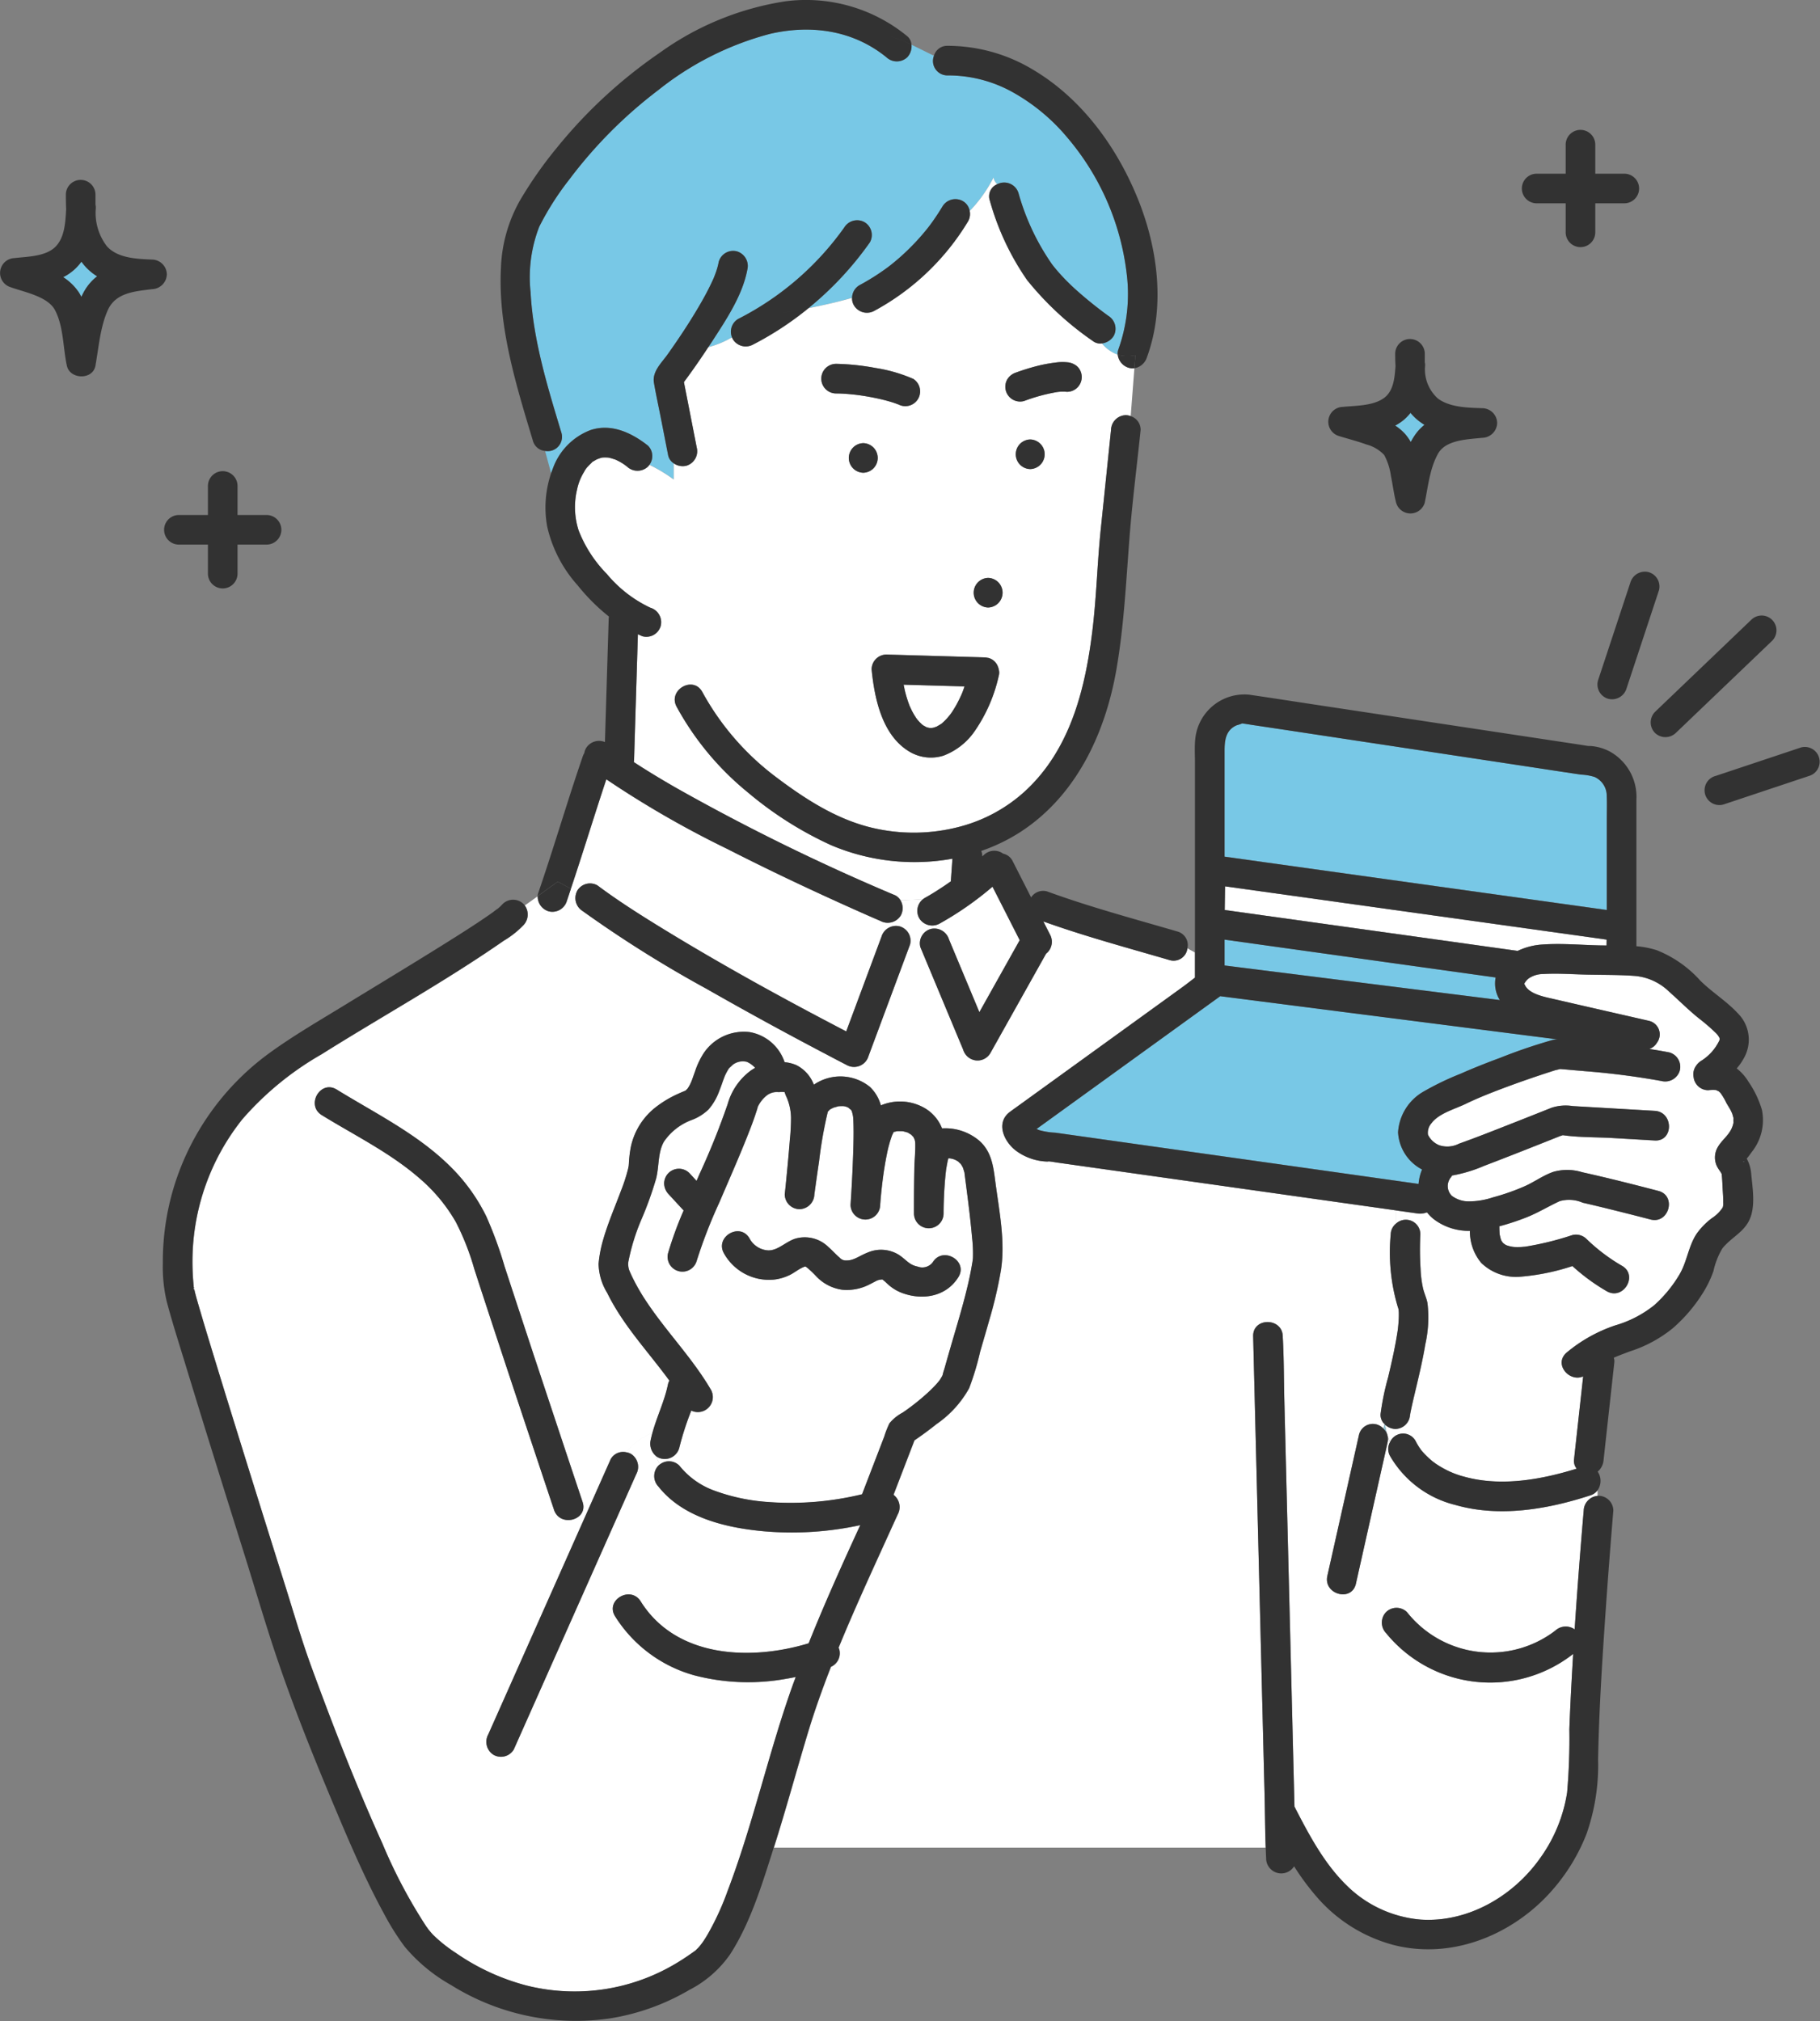 <svg xmlns="http://www.w3.org/2000/svg" width="210.761" height="234.04" viewBox="0 0 210.761 234.04">
  <rect x="0" y="0" width="210.761" height="234.04" fill="#808080" stroke="none"/>
  <g id="kyufusya" transform="translate(-64.866 -69.113)">
    <path id="パス_7799" data-name="パス 7799" d="M433.377,317.966a2.836,2.836,0,0,0,.243-.765,2.183,2.183,0,0,1,0-.472c-.023-.088-.1-.367-.155-.553-.012-.013-.118-.262-.16-.34-.16-.3-.347-.587-.514-.883a7.36,7.36,0,0,0-.673-1.142,1.913,1.913,0,0,0-.273-.244c.065.045-.26-.089-.218-.1a4.38,4.38,0,0,0-.936.018,1.706,1.706,0,0,1-1.69-1.495,1.683,1.683,0,0,1,.235-1.259,2.036,2.036,0,0,1,.563-.6,5.635,5.635,0,0,0,2.163-2.367.4.4,0,0,0,.014-.371,2.174,2.174,0,0,0-.472-.6,22.015,22.015,0,0,0-1.887-1.623c-1.23-.986-2.314-2.087-3.49-3.131a6.484,6.484,0,0,0-3.91-1.788c-1.832-.139-3.685-.11-5.522-.151-1.7-.038-3.42-.172-5.114-.071a2.988,2.988,0,0,0-1.667.5,1.908,1.908,0,0,0-.466.522c-.114.195-.057.09-.024.174.44,1.119,2.3,1.451,3.364,1.7,3.677.85,7.358,1.685,11.037,2.528a1.606,1.606,0,0,1,.94,2.516,1.705,1.705,0,0,1-.893.743c.778.119,1.552.251,2.323.4a1.73,1.73,0,0,1,1.2,2.108,1.759,1.759,0,0,1-2.109,1.2,89.444,89.444,0,0,0-8.9-1.144c-.385-.036-.771-.065-1.156-.1-.552-.048-1.105-.1-1.658-.142l-.063,0c-.172.064-.448.107-.541.137-2.252.72-4.489,1.492-6.7,2.339-1.242.477-2.476.978-3.674,1.559-1.261.611-3.084,1.079-3.957,2.243a1.665,1.665,0,0,0-.4,1.325,2.453,2.453,0,0,0,1.33,1.229,2.967,2.967,0,0,0,2.268-.19c1.9-.676,3.785-1.423,5.666-2.16l.318-.126q2.368-.929,4.729-1.873a5.271,5.271,0,0,1,2.46-.193l9.487.552c2.2.128,2.2,3.557,0,3.429l-4.877-.284c-1.9-.11-3.887-.062-5.771-.33-.112.05-.265.083-.349.118q-1.152.461-2.305.917c-2.153.854-4.308,1.7-6.473,2.526a16.431,16.431,0,0,1-3.684,1.108,2.254,2.254,0,0,1-.192.273,1.588,1.588,0,0,0,.148,2.075,3.25,3.25,0,0,0,2.034.652,8.962,8.962,0,0,0,2.747-.469,25.734,25.734,0,0,0,3.687-1.294c1.131-.506,2.139-1.261,3.317-1.663a5.87,5.87,0,0,1,3.306.046c2.96.658,5.9,1.4,8.836,2.168,2.137.558,1.225,3.864-.911,3.306q-2.315-.6-4.639-1.175-1.607-.4-3.22-.771a3.954,3.954,0,0,0-2.656-.177c-1.309.6-2.507,1.348-3.859,1.881a28.726,28.726,0,0,1-3.138,1.036c0,.042.012.078.012.12,0,.277.014.549.035.825,0,.01,0,.012,0,.019s.007.022.012.041c.033.118.052.239.085.357.025.09.056.179.089.268a1.264,1.264,0,0,0,.073.12c.029.043.056.082.076.113.036.036.083.084.114.118.068.046.188.133.21.146l.1.059a.476.476,0,0,1,.055.018,3.479,3.479,0,0,0,.777.184,5.066,5.066,0,0,0,.847.012c.127-.007.254-.019.382-.03l.1-.008.027,0a34.717,34.717,0,0,0,5.442-1.335,1.726,1.726,0,0,1,1.668.441,21.111,21.111,0,0,0,4.093,3.1c1.931,1.073.2,4.033-1.731,2.96a22.942,22.942,0,0,1-3.995-2.925,25.715,25.715,0,0,1-5.983,1.228,5.783,5.783,0,0,1-4.57-1.589,5.682,5.682,0,0,1-1.316-3.718,6.653,6.653,0,0,1-4.227-1.382,4.8,4.8,0,0,1-.746-.759,2.264,2.264,0,0,1-1.141.123l-.555-.079-1.863-.263V328.9a1.676,1.676,0,0,1,2.793,1.262,35.338,35.338,0,0,0,.025,3.973,12.872,12.872,0,0,0,.285,2.272c.134.6.414,1.149.519,1.75a14.184,14.184,0,0,1-.244,4.733c-.285,1.71-.681,3.4-1.08,5.088-.159.673-.322,1.346-.472,2.021-.063.285-.122.569-.178.855-.014.068-.023.137-.035.206,0,.027-.008.052-.012.073a1.723,1.723,0,0,1-1.691,1.57,1.81,1.81,0,0,1-1.2-.5,7.631,7.631,0,0,0,.2,1,1.6,1.6,0,0,1,.111.373,6.89,6.89,0,0,0,.261.663,1.649,1.649,0,0,1,2.958-.141,7.772,7.772,0,0,0,.435.751c.061.093.126.183.19.273.034.045.072.1.094.121a10.437,10.437,0,0,0,1.284,1.247c.077.054.278.2.314.228q.188.128.38.248c.313.2.635.374.965.539a10.264,10.264,0,0,0,2.036.75c4.167,1.14,8.78.35,12.96-.947a1.4,1.4,0,0,1-.315-.995l.157-1.426q.455-4.132.91-8.264c-1.579.709-3.432-1.391-1.943-2.731a17.406,17.406,0,0,1,5.651-3.172,12.987,12.987,0,0,0,4.522-2.339,14.994,14.994,0,0,0,2.96-3.622c.849-1.473,1.009-3.241,1.958-4.663a8.187,8.187,0,0,1,1.766-1.8,4.21,4.21,0,0,0,1.245-1.234,1.476,1.476,0,0,0,.059-.585c.007-.422-.019-.845-.048-1.265-.043-.618-.05-1.274-.118-1.878a.839.839,0,0,1-.009-.164c-.009,0-.028-.027-.067-.1a3.483,3.483,0,0,0-.194-.3,4.255,4.255,0,0,1-.269-.434,2.356,2.356,0,0,1,.086-2.279C432.249,319.292,432.991,318.776,433.377,317.966Z" transform="translate(-168.007 -118.118)" fill="#fff"/>
    <path id="パス_7800" data-name="パス 7800" d="M277.748,164.964l.029.01-.074-.029Z" transform="translate(-108.888 -49.028)" fill="#94c6d5"/>
    <path id="パス_7801" data-name="パス 7801" d="M81.964,131.159a6.1,6.1,0,0,1-.652.758,5.863,5.863,0,0,1-1.457,1.034,6.228,6.228,0,0,1,1.81,1.759c.111.168.2.346.292.521.12-.253.245-.505.389-.748a5.827,5.827,0,0,1,1.436-1.632,6.316,6.316,0,0,1-1.288-1.049A7.068,7.068,0,0,1,81.964,131.159Z" transform="translate(-7.668 -31.743)" fill="#78c8e6"/>
    <path id="パス_7802" data-name="パス 7802" d="M277.682,164.937l.011,0Z" transform="translate(-108.877 -49.024)" fill="#94c6d5"/>
    <path id="パス_7803" data-name="パス 7803" d="M276.546,337.591l0,0-.007,0C276.3,337.755,276.45,337.654,276.546,337.591Z" transform="translate(-108.227 -137.351)" fill="#94c6d5"/>
    <path id="パス_7804" data-name="パス 7804" d="M227.782,327.268c.006-.008.01-.018.016-.026C227.761,327.292,227.684,327.4,227.782,327.268Z" transform="translate(-83.323 -132.059)" fill="#94c6d5"/>
    <path id="パス_7805" data-name="パス 7805" d="M229.612,531.722c-.05.038-.04.032,0,0Z" transform="translate(-84.267 -236.671)" fill="#94c6d5"/>
    <path id="パス_7806" data-name="パス 7806" d="M209.115,177.6h0C209.171,177.61,209.288,177.62,209.115,177.6Z" transform="translate(-73.796 -55.504)" fill="#94c6d5"/>
    <path id="パス_7807" data-name="パス 7807" d="M396.537,167.924a5.994,5.994,0,0,1-.861.552,5.82,5.82,0,0,1,1.146.972,5.6,5.6,0,0,1,.658.932,7.39,7.39,0,0,1,.638-1.021,5.6,5.6,0,0,1,.948-.967,6.906,6.906,0,0,1-.865-.624,6.167,6.167,0,0,1-.753-.765A5.6,5.6,0,0,1,396.537,167.924Z" transform="translate(-169.242 -50.081)" fill="#78c8e6"/>
    <path id="パス_7808" data-name="パス 7808" d="M288.188,240.552a.555.555,0,0,0-.115.089C288.144,240.6,288.193,240.561,288.188,240.552Z" transform="translate(-114.193 -87.708)" fill="#94c6d5"/>
    <path id="パス_7809" data-name="パス 7809" d="M399.19,404.671c0,.01,0,.019,0,.028l0-.009Z" transform="translate(-171.038 -171.671)" fill="#94c6d5"/>
    <path id="パス_7810" data-name="パス 7810" d="M283.673,241.051c.078.072.068.056.031.017l-.038-.023Z" transform="translate(-111.938 -87.961)" fill="#94c6d5"/>
    <path id="パス_7811" data-name="パス 7811" d="M279.116,231.447c.072.357.143.715.239,1.068.112.414.241.823.391,1.224.032.086.067.171.1.257h0c.087.164.157.338.242.5a8.019,8.019,0,0,0,.5.837c.028.041.057.081.086.122.076.085.147.175.225.259.1.1.2.206.306.3l.021.018a.571.571,0,0,1,.149.12c.138.081.32.178.391.217l.036.009c.089.025.18.048.269.073h0c.082,0,.163.01.246.008.024,0,.1-.011.157-.016s.1-.019.143-.032c.087-.023.19-.072.282-.092l.027-.013c.039-.021.368-.208.551-.325l.011-.01c.05-.046.105-.088.156-.134q.159-.141.309-.293c.185-.186.352-.387.518-.59.048-.066.149-.2.184-.251q.147-.216.285-.439c.21-.339.4-.69.58-1.047q.135-.271.259-.547l.068-.155.069-.168c.092-.231.167-.468.25-.7Z" transform="translate(-109.61 -83.05)" fill="#fff"/>
    <path id="パス_7812" data-name="パス 7812" d="M219.746,367.564a9.186,9.186,0,0,0,4.117,2.922,22.2,22.2,0,0,0,6.007,1.282,35.053,35.053,0,0,0,11.036-.884l1.522-3.957,1.046-2.719a10.824,10.824,0,0,1,.611-1.548,5.047,5.047,0,0,1,1.539-1.241,26.681,26.681,0,0,0,2.182-1.667c.454-.384.9-.783,1.315-1.208.175-.178.347-.361.511-.55.063-.072.124-.146.184-.219.025-.035.072-.1.082-.113a4.987,4.987,0,0,0,.33-.557,6.239,6.239,0,0,1,.2-.7q.336-1.194.681-2.386c.74-2.563,1.538-5.117,2.129-7.72.127-.558.242-1.118.341-1.682.082-.462.149-.826.167-1.09a15.8,15.8,0,0,0-.1-2.369c-.187-2.149-.464-4.29-.743-6.429-.047-.362-.1-.725-.141-1.087,0-.012,0-.014,0-.023s-.014-.042-.025-.078c-.022-.073-.108-.35-.131-.439-.038-.07-.117-.226-.13-.247-.049-.082-.1-.169-.163-.249a1.474,1.474,0,0,1-.227-.215,2.043,2.043,0,0,0-1.135-.411l-.049,0c-.019.063-.038.126-.054.188-.086.356-.2,1.048-.221,1.2.013-.1-.046.414-.057.521q-.039.382-.069.764c-.1,1.247-.153,2.5-.155,3.752a1.715,1.715,0,0,1-3.429,0c0-1.779.006-3.559.045-5.338.021-.916.129-1.849.106-2.764a1.553,1.553,0,0,0-.111-.588c.019.055-.119-.232-.122-.236.045.063-.134-.134-.242-.241-.006.012-.281-.178-.362-.22l-.061-.033c-.024-.005-.058-.013-.109-.028-.074-.021-.152-.039-.225-.062-.023-.008-.113-.027-.172-.041s-.112-.014-.133-.015c-.176,0-.348-.007-.524,0h-.029c-.072.015-.144.029-.215.047a.978.978,0,0,1-.174.032c-.008.007-.025.02-.041.031l0,.006c.04-.026.049-.03,0,.008l-.021.046a2.807,2.807,0,0,1-.136.277,14.463,14.463,0,0,0-.625,2.285c-.1.468-.18.939-.257,1.411q-.057.353-.109.708c-.007.05-.054.391-.065.465-.137,1.062-.254,2.129-.331,3.2a1.714,1.714,0,1,1-3.429,0q.2-2.94.3-5.887c.039-1.154.071-2.31.038-3.464-.007-.247-.018-.494-.036-.741,0-.032-.009-.095-.014-.137-.019-.1-.037-.2-.064-.3-.094-.351-.051-.307-.27-.571.177.213-.158-.083-.144-.1-.08-.042-.185-.1-.242-.127-.087-.022-.244-.069-.237-.067-.023,0-.066-.011-.1-.017a1.8,1.8,0,0,0-.21-.011c-.131,0-.26.006-.391.016h-.017l-.07.019c-.109.029-.42.121-.514.144-.067.036-.257.125-.289.143-.074.042-.144.09-.215.137.052-.023-.048.081-.145.165-.009.025-.021.054-.027.076a48.692,48.692,0,0,0-1,5.691q-.221,1.482-.426,2.967c-.043.309-.084.619-.127.928-.02.147-.007.052.006-.049a1.755,1.755,0,0,1-1.712,1.7,1.726,1.726,0,0,1-1.714-1.714c.218-2.1.423-4.2.589-6.31a25.166,25.166,0,0,0,.136-2.581,6.282,6.282,0,0,0-.507-2.351,3.037,3.037,0,0,1-.228-.595,2.416,2.416,0,0,0-.674,0,1.911,1.911,0,0,0-1.38.365,3.658,3.658,0,0,0-1.067,1.348,4.848,4.848,0,0,1-.165.556c-.066.21-.137.419-.209.628-.177.512-.368,1.02-.564,1.525-1.092,2.815-2.323,5.577-3.51,8.353a57.283,57.283,0,0,0-2.638,6.816,1.716,1.716,0,0,1-3.306-.911,42.268,42.268,0,0,1,1.813-4.975l-1.757-1.906a1.846,1.846,0,0,1-.5-1.212,1.727,1.727,0,0,1,.5-1.213,1.715,1.715,0,0,1,2.424,0l.83.9c.118-.269.236-.539.352-.808a86.03,86.03,0,0,0,3.258-8.108,7.247,7.247,0,0,1,2.633-3.827,4.472,4.472,0,0,1,.533-.333.977.977,0,0,0-.226-.239,2.642,2.642,0,0,0-.722-.467,1.91,1.91,0,0,0-1.7.387c.013.006-.294.277-.334.32l-.061.065c-.013.024-.033.057-.064.107a6.248,6.248,0,0,0-.418.8c-.028.083-.14.369-.153.407-.056.152-.108.306-.162.458-.107.3-.216.6-.336.9a6.662,6.662,0,0,1-1.218,2.069,5.647,5.647,0,0,1-1.955,1.221,6.7,6.7,0,0,0-3.206,2.506c-.723,1.255-.543,2.811-.9,4.253a40.8,40.8,0,0,1-1.672,4.67,24.243,24.243,0,0,0-1.553,5.007,2.213,2.213,0,0,0,.085.906c.142.367.313.723.488,1.076a24.362,24.362,0,0,0,1.56,2.666c2.337,3.505,5.324,6.531,7.45,10.185a1.739,1.739,0,0,1-2.292,2.381,34.044,34.044,0,0,0-1.4,4.346,1.739,1.739,0,0,1-2.109,1.2,1.476,1.476,0,0,1-.562-.266,3.559,3.559,0,0,0,.459.956A1.7,1.7,0,0,1,219.746,367.564Zm8.124-26.313a2.615,2.615,0,0,0,2.147,1.379c1.11.04,2.035-.993,3.13-1.351a3.9,3.9,0,0,1,3.869.977c.446.38.83.831,1.279,1.207a.953.953,0,0,0,.811.332c.857.014,1.48-.544,2.465-.924a3.917,3.917,0,0,1,3.589.275c.966.655,1.173,1.151,2.184,1.364a1.516,1.516,0,0,0,1.748-.515c1.16-1.874,4.126-.15,2.96,1.731-1.372,2.215-4.026,2.706-6.383,1.883a4.992,4.992,0,0,1-1.64-.936c-.164-.138-.317-.287-.475-.431-.061-.056-.36-.293-.27-.245a1.9,1.9,0,0,0-.593.1c-.133.051-.632.328-.894.455a5.715,5.715,0,0,1-3.2.635,5.117,5.117,0,0,1-3.045-1.6,12.992,12.992,0,0,0-.941-.9c-.312-.23-.231-.237-.585-.083-.542.238-1.013.643-1.552.9a5.589,5.589,0,0,1-1.806.511,5.975,5.975,0,0,1-5.757-3.035C223.818,341.058,226.781,339.332,227.87,341.251Z" transform="translate(-76.203 -128.724)" fill="#fff"/>
    <path id="パス_7813" data-name="パス 7813" d="M393.256,407.815a7.628,7.628,0,0,1-.2-1c-.023-.022-.041-.048-.062-.071a5.276,5.276,0,0,1-.137.521A1.68,1.68,0,0,1,393.256,407.815Z" transform="translate(-167.799 -172.734)" fill="#94c6d5"/>
    <path id="パス_7814" data-name="パス 7814" d="M197.594,122.5c2.408-.779,4.756.343,6.618,1.815a1.7,1.7,0,0,1,.169,2.213,17.974,17.974,0,0,1,2.817,1.7v-1.866a1.471,1.471,0,0,1-.647-.922q-.429-2.191-.858-4.382c-.263-1.339-.559-2.676-.788-4.021-.223-1.316.888-2.312,1.595-3.31,1.256-1.774,2.464-3.586,3.566-5.461.562-.956,1.1-1.93,1.566-2.937.075-.161.149-.322.219-.485,0-.013.013-.034.026-.067.079-.2.155-.4.224-.6a8.191,8.191,0,0,0,.309-1.159,1.73,1.73,0,0,1,2.109-1.2,1.762,1.762,0,0,1,1.2,2.109c-.555,3.007-2.506,5.889-4.139,8.411-.125.192-.257.38-.383.571a10.838,10.838,0,0,0,2.747-1.141,1.719,1.719,0,0,1,.714-2.126,33.9,33.9,0,0,0,12.287-10.591,1.751,1.751,0,0,1,2.346-.615,1.73,1.73,0,0,1,.615,2.346,38.151,38.151,0,0,1-7.1,7.606c1.668-.336,3.388-.712,5.041-1.193a1.718,1.718,0,0,1,.842-1.453,26.841,26.841,0,0,0,3-1.871q.167-.12.332-.243l.237-.182c.195-.153.388-.309.578-.468q.662-.554,1.289-1.15a26.638,26.638,0,0,0,2.394-2.6l.167-.211.169-.223q.245-.33.481-.668.517-.743.983-1.52a1.748,1.748,0,0,1,2.345-.615,1.625,1.625,0,0,1,.8,1.149,15.929,15.929,0,0,0,2.761-3.879,1.282,1.282,0,0,0,.441.778,1.735,1.735,0,0,1,2.446,1.016,27.271,27.271,0,0,0,3.857,8.217c.081.11.249.326.476.6s.456.53.693.786c.5.537,1.019,1.049,1.559,1.542a47.338,47.338,0,0,0,3.819,3.083,1.754,1.754,0,0,1,.615,2.345,1.871,1.871,0,0,1-1.354.85,4.108,4.108,0,0,0,1.83,1.3,1.336,1.336,0,0,1,.067-.587,19.044,19.044,0,0,0,.959-8.9,29.655,29.655,0,0,0-6.813-15.6,22.548,22.548,0,0,0-6.406-5.328,15.354,15.354,0,0,0-7.523-1.926,1.67,1.67,0,0,1-1.565-2.277c-.868-.412-1.736-.858-2.6-1.271a1.863,1.863,0,0,1-.483,1.44,1.766,1.766,0,0,1-2.424,0c-3.9-3.161-8.8-3.792-13.5-2.7a35.007,35.007,0,0,0-12.929,6.517A52.7,52.7,0,0,0,195.093,93.5a32.562,32.562,0,0,0-3.477,5.466,16.179,16.179,0,0,0-1,7.589c.293,5.563,1.975,10.972,3.571,16.273a1.659,1.659,0,0,1-1.89,2.1l.7,2.594c.064-.183.126-.365.2-.545A7.435,7.435,0,0,1,197.594,122.5Z" transform="translate(-64.307 -3.594)" fill="#78c8e6"/>
    <path id="パス_7815" data-name="パス 7815" d="M272.386,336.815c-4.95,1.613-10.52,2.575-15.631,1.108a12.068,12.068,0,0,1-7.568-5.682,1.655,1.655,0,0,1,0-1.59,6.9,6.9,0,0,1-.261-.663,1.787,1.787,0,0,1-.02.707l-.457,2.038-3.207,14.305c-.484,2.156-3.788,1.238-3.306-.911q.229-1.019.457-2.038l3.208-14.305a1.645,1.645,0,0,1,2.812-.715,5.3,5.3,0,0,0,.137-.521,1.475,1.475,0,0,1-.448-1.14,30.038,30.038,0,0,1,.883-4.289c.391-1.66.775-3.325,1.041-5.01.08-.505.075-.463.121-.92.036-.355.063-.711.07-1.067,0-.17,0-.34,0-.51,0-.037-.012-.171-.017-.251-.01-.059-.022-.125-.029-.149-.029-.1-.058-.193-.092-.29a22.139,22.139,0,0,1-.8-8.339,1.653,1.653,0,0,1,.635-1.262v-1.509L240.6,302.5l-17.39-2.453-12.477-1.76c-.358-.05-.719-.124-1.079-.152-.33-.026.3.042-.235.018a6.416,6.416,0,0,1-3.574-1.276c-1.383-1.068-2.344-3.237-.656-4.484.381-.282.769-.556,1.153-.833l12.386-8.955,6.376-4.61c.5-.362,1-.756,1.5-1.138v-2.908l-.877-.485a1.607,1.607,0,0,1-2.077,1.356c-4.874-1.425-9.823-2.754-14.605-4.472l.77,1.513a1.747,1.747,0,0,1-.45,2.217l-.566,1.01-5.9,10.526a1.716,1.716,0,0,1-1.708.819,1.752,1.752,0,0,1-1.425-1.228l-.617-1.477q-2.171-5.2-4.342-10.4a1.724,1.724,0,0,1,1.2-2.108,1.771,1.771,0,0,1,2.108,1.2l.617,1.477,2.906,6.957,4.671-8.336-3.151-6.192a37.526,37.526,0,0,1-6.131,4.274,1.751,1.751,0,0,1-2.345-.615,1.732,1.732,0,0,1,.437-2.22c-.888.074-1.758.107-2.617.112a1.888,1.888,0,0,1,.031,1.806,1.772,1.772,0,0,1-2.345.615c-1.012-.434-2.02-.881-3.025-1.329q-1.458-.651-2.908-1.318h0q-5.994-2.739-11.874-5.723a114.529,114.529,0,0,1-13.938-8.03c-1.4,4.212-2.694,8.461-4.105,12.67l.671.359c.021-.045.035-.089.062-.134a1.725,1.725,0,0,1,2.345-.614c2.358,1.76,4.847,3.343,7.353,4.881,6.981,4.286,14.182,8.244,21.452,12.026l4.082-10.965a1.752,1.752,0,0,1,2.109-1.2,1.729,1.729,0,0,1,1.2,2.109L188.8,285.954a1.745,1.745,0,0,1-2.518,1.025c-.927-.478-1.851-.964-2.773-1.451q-6.812-3.6-13.509-7.4a139.148,139.148,0,0,1-14.311-8.989,1.768,1.768,0,0,1-.676-2.211l-.671-.359c-.158.471-.31.943-.471,1.413a1.748,1.748,0,0,1-2.109,1.2,1.781,1.781,0,0,1-1.266-1.75L149,268.5a1.787,1.787,0,0,1-.128,2.267,10.673,10.673,0,0,1-2.3,1.821c-6.8,4.727-14.1,8.753-21.111,13.158a35.4,35.4,0,0,0-9.155,7.505,26.405,26.405,0,0,0-5.785,16.43q0,1.192.095,2.381.022.266.049.531c.016.156-.071.818.03.319a.547.547,0,0,0,.007-.062c-.008-.026-.012-.055-.022-.079-.039-.1.05-.139.022.079.057.182.089.384.137.566.234.882.5,1.757.754,2.632.9,3.032,1.827,6.055,2.758,9.077q3.44,11.159,6.956,22.3c.963,3.062,1.854,6.156,2.958,9.171,2.555,6.981,5.237,13.887,8.24,20.511a59.665,59.665,0,0,0,5.042,9.557c.1.148.21.292.316.439l.023.032.016.018c.164.193.323.389.5.571a16.847,16.847,0,0,0,2.646,2.1,25.8,25.8,0,0,0,8.22,3.77,22.859,22.859,0,0,0,17.413-2.668c.707-.426,1.385-.89,2.055-1.369.028-.024.061-.053.1-.09.1-.094.191-.187.283-.284s.16-.184.238-.278c.034-.047.192-.251.235-.311.212-.306.41-.622.6-.944a31.525,31.525,0,0,0,2.316-5.052c2.985-7.835,4.749-16.064,7.58-23.947.1-.268.2-.533.3-.8-.357.072-.715.14-1.075.2a24.665,24.665,0,0,1-10.681-.394,15.815,15.815,0,0,1-9.166-6.832c-1.176-1.877,1.792-3.6,2.961-1.73,4.1,6.553,12.712,6.9,19.456,4.858,1.845-4.62,3.9-9.17,5.978-13.687a37.366,37.366,0,0,1-11.291.7c-4.311-.4-9.268-1.589-12.087-5.168a1.756,1.756,0,0,1,0-2.424,1.5,1.5,0,0,1,.19-.152,3.566,3.566,0,0,1-.459-.956,1.874,1.874,0,0,1-.635-1.843c.056-.277.122-.551.2-.823a6.476,6.476,0,0,0-3.008,2.223,1.6,1.6,0,0,1,.526.182,1.768,1.768,0,0,1,.615,2.345l-1.766,3.971-7.618,17.125q-2.4,5.4-4.8,10.79a1.728,1.728,0,0,1-2.346.615,1.768,1.768,0,0,1-.615-2.345l1.766-3.97,7.618-17.125,4.8-10.79a1.646,1.646,0,0,1,1.819-.8,6.476,6.476,0,0,1,3.008-2.223c.519-1.911,1.421-3.72,1.812-5.664a1.365,1.365,0,0,1,.161-.41c-2.455-3.355-5.368-6.4-7.2-10.159a6.654,6.654,0,0,1-1-3.374,14.4,14.4,0,0,1,.532-2.791c.563-1.957,1.378-3.83,2.09-5.735a19.936,19.936,0,0,0,.79-2.446c.014-.062.057-.288.078-.383,0-.088.021-.291.022-.328a13.8,13.8,0,0,1,.213-1.8,7.9,7.9,0,0,1,3.016-4.742,12.483,12.483,0,0,1,2.415-1.432c.236-.108.475-.21.715-.312l.2-.086a.552.552,0,0,0,.085-.077c.044-.054.1-.1.149-.155a4.033,4.033,0,0,0,.216-.347c.075-.133.14-.273.2-.411.021-.054.079-.2.1-.251.12-.329.232-.66.353-.988a9.144,9.144,0,0,1,1.027-2.149,5.6,5.6,0,0,1,5.306-2.392,5.2,5.2,0,0,1,4.032,3.482,4.414,4.414,0,0,1,1.357.338,4.167,4.167,0,0,1,2.03,2.27,5.433,5.433,0,0,1,6.483.243,4.6,4.6,0,0,1,1.278,2.153,5.688,5.688,0,0,1,5.232.408,4.711,4.711,0,0,1,1.852,2.253,6.1,6.1,0,0,1,4.368,1.477c1.374,1.253,1.578,2.945,1.8,4.674.44,3.376,1.184,6.926.652,10.321a49.645,49.645,0,0,1-1.369,5.823c-.337,1.195-.688,2.385-1.033,3.577a31.237,31.237,0,0,1-1.279,4.238,12.274,12.274,0,0,1-3.751,4.127c-.833.663-1.693,1.3-2.576,1.9l-2.421,6.3c.005.008.013.014.018.022a1.778,1.778,0,0,1,.474,2.242q-.532,1.155-1.056,2.313c-1.976,4.356-3.985,8.707-5.8,13.134a1.5,1.5,0,0,1,.085.214,1.722,1.722,0,0,1-.97,2c-.98,2.514-1.89,5.055-2.67,7.643-1.334,4.423-2.544,8.883-3.942,13.288h56.949c-.079-2.052-.081-4.113-.132-6.162l-.375-15.06q-.218-8.749-.436-17.5l-.36-14.465q-.075-3.012-.15-6.024c-.055-2.211,3.373-2.2,3.429,0,0,.036,0,.072,0,.107.141,2.453.123,4.926.184,7.382l.375,15.059q.218,8.749.436,17.5l.359,14.409c1.649,3.207,3.373,6.481,5.954,9.039a13.807,13.807,0,0,0,8.693,4.045c5.407.345,10.629-2.667,13.75-7.043a17.618,17.618,0,0,0,3.177-7.668,71.761,71.761,0,0,0,.26-7.354c.11-2.9.266-5.8.439-8.7a15.56,15.56,0,0,1-21.668-2.413,1.753,1.753,0,0,1,0-2.424,1.725,1.725,0,0,1,2.424,0,12.343,12.343,0,0,0,17.172,2.145,1.782,1.782,0,0,1,2.245-.147q.451-6.885,1.05-13.757a1.756,1.756,0,0,1,1.6-1.7v-.64A1.68,1.68,0,0,1,272.386,336.815Zm-120,1.672q-.972-2.907-1.94-5.814c-2.445-7.339-4.89-14.679-7.281-22.037a29.482,29.482,0,0,0-2.152-5.485,19.235,19.235,0,0,0-4.183-5.037c-3.393-2.963-7.524-4.985-11.339-7.334-1.877-1.156-.153-4.121,1.73-2.961,4.514,2.779,9.418,5.178,13.207,8.966a21.164,21.164,0,0,1,4.122,5.742,46.089,46.089,0,0,1,2.113,5.787q1.879,5.774,3.8,11.535,2.606,7.867,5.234,15.726C156.394,339.675,153.082,340.568,152.385,338.486Z" transform="translate(-23.359 -94.535)" fill="#fff"/>
    <path id="パス_7816" data-name="パス 7816" d="M241.685,194.628c.768-.42,1.509-.9,2.237-1.381.27-.18.534-.367.8-.552l0-.033.185-2.59a24.737,24.737,0,0,1-14.034-1.557,41.835,41.835,0,0,1-9.665-6.125,33.384,33.384,0,0,1-8.233-9.9c-1.065-1.937,1.9-3.664,2.961-1.731a30.75,30.75,0,0,0,8.407,9.761c3.335,2.527,6.949,4.9,11.049,5.922a20.849,20.849,0,0,0,10.413-.089,17.95,17.95,0,0,0,7.559-4.142c5.236-4.855,6.958-11.909,7.774-18.746.458-3.832.547-7.686.943-11.519s.794-7.681,1.19-11.52a1.753,1.753,0,0,1,1.714-1.714,1.632,1.632,0,0,1,.566.113l.427-5.548a1.669,1.669,0,0,1-.665-.047,1.818,1.818,0,0,1-1.265-1.522,4.108,4.108,0,0,1-1.83-1.3,1.363,1.363,0,0,1-.991-.235,35.979,35.979,0,0,1-7.674-7.1,30.384,30.384,0,0,1-4.305-9.174,1.508,1.508,0,0,1,.86-1.927,1.282,1.282,0,0,1-.441-.778,15.929,15.929,0,0,1-2.761,3.879,1.7,1.7,0,0,1-.187,1.2,28.5,28.5,0,0,1-10.861,10.366,1.751,1.751,0,0,1-2.345-.615,1.54,1.54,0,0,1-.227-.892c-1.654.482-3.373.857-5.041,1.193a36.5,36.5,0,0,1-6.42,4.215,1.747,1.747,0,0,1-2.346-.615,1.578,1.578,0,0,1-.1-.219,10.857,10.857,0,0,1-2.747,1.141c-.9,1.372-1.84,2.725-2.821,4.042l1.484,7.579a1.75,1.75,0,0,1-1.2,2.109,1.818,1.818,0,0,1-1.462-.275v1.866a17.975,17.975,0,0,0-2.817-1.7,1.493,1.493,0,0,1-.168.211,1.769,1.769,0,0,1-2.424,0,6.071,6.071,0,0,0-1.36-.818c.058.024-.39-.127-.487-.153s-.221-.054-.333-.075a4.392,4.392,0,0,0-.636-.006H204.4c-.076.016-.153.03-.229.051s-.372.139-.4.141c-.132.069-.261.144-.39.22-.3.176-.031-.027-.28.218-.116.115-.235.225-.346.346a2.54,2.54,0,0,0-.491.674,6.28,6.28,0,0,0-.823,2.061,8.783,8.783,0,0,0,.188,4.749,14.925,14.925,0,0,0,3.262,5.026,14.658,14.658,0,0,0,5.038,3.907,1.755,1.755,0,0,1,1.2,2.109,1.726,1.726,0,0,1-2.108,1.2c-.182-.072-.356-.16-.534-.239,0,.084-.005.168-.008.253q-.219,7.178-.437,14.356c0,.07-.017.131-.025.2,1.617,1.058,3.275,2.055,4.949,3.012a245.643,245.643,0,0,0,25.347,12.427,1.255,1.255,0,0,1,.584.539c.859-.005,1.729-.039,2.617-.112A1.425,1.425,0,0,1,241.685,194.628Zm-7.1-49.244a1.715,1.715,0,0,1,0-3.429A1.715,1.715,0,0,1,234.582,145.384Zm19.333-.425a1.715,1.715,0,0,1,0-3.429A1.715,1.715,0,0,1,253.915,144.959Zm-2.649-10.4a1.839,1.839,0,0,1,1.025-.788,25.179,25.179,0,0,1,2.655-.81,17.18,17.18,0,0,1,1.881-.335,5.57,5.57,0,0,1,1.34-.038,1.982,1.982,0,0,1,1.212.5,1.714,1.714,0,0,1,0,2.424,1.709,1.709,0,0,1-1.212.5,5.153,5.153,0,0,0-1.128.019,20.524,20.524,0,0,0-3.838,1.042,1.715,1.715,0,0,1-1.936-2.518Zm-2.226,23a1.715,1.715,0,0,1,0,3.429A1.715,1.715,0,0,1,249.039,157.56Zm-.431,9.206a1.853,1.853,0,0,1,.37.05c.029,0,.058,0,.086.011a1.594,1.594,0,0,1,1.083.942c.015.032.029.064.042.1.02.053.037.105.052.16a1.842,1.842,0,0,1,.05.216l.007.056c.008.061.021.119.024.182a1.431,1.431,0,0,1-.06.446v.009a18.154,18.154,0,0,1-2.722,6.288,7.677,7.677,0,0,1-3.668,2.918,4.843,4.843,0,0,1-3.963-.473c-3.155-1.892-4.026-6.157-4.361-9.516a1.722,1.722,0,0,1,1.714-1.714l1.428.041Zm-17.173-33.994a27.574,27.574,0,0,1,4.548.478,17.684,17.684,0,0,1,4.355,1.252,1.712,1.712,0,0,1-1.7,2.971c.023.009.047.02.071.028-.414-.129-.282-.108-.155-.061l-.011,0c-.147-.056-.3-.108-.446-.158-.313-.1-.63-.195-.948-.278-.685-.179-1.379-.322-2.076-.444-.35-.061-.7-.113-1.053-.165l-.27-.032c-.164-.019-.329-.037-.493-.053-.605-.06-1.213-.1-1.821-.105a1.714,1.714,0,1,1,0-3.429Z" transform="translate(-69.747 -21.527)" fill="#fff"/>
    <path id="パス_7817" data-name="パス 7817" d="M283.4,240.845c-.006.011.05.05.127.1-.037-.033-.075-.064-.112-.1C283.413,240.843,283.407,240.842,283.4,240.845Z" transform="translate(-111.804 -87.857)" fill="#94c6d5"/>
    <path id="パス_7818" data-name="パス 7818" d="M478.212,344.509c.048,0,.067-.04.071-.1C478.205,344.466,478.142,344.509,478.212,344.509Z" transform="translate(-211.452 -140.841)" fill="#94c6d5"/>
    <path id="パス_7819" data-name="パス 7819" d="M401.657,412.7Z" transform="translate(-172.299 -175.773)" fill="#94c6d5"/>
    <path id="パス_7820" data-name="パス 7820" d="M399.249,404.229c0-.041,0-.054,0,0Z" transform="translate(-171.07 -171.427)" fill="#94c6d5"/>
    <path id="パス_7821" data-name="パス 7821" d="M399.208,404.512c0,.026-.009.052-.013.078,0-.018.006-.036.009-.055Z" transform="translate(-171.043 -171.59)" fill="#94c6d5"/>
    <path id="パス_7822" data-name="パス 7822" d="M369.176,293.847,355.22,291.9v2.993l4.181.525,25.642,3.221,2.052.258a3.629,3.629,0,0,1-.483-2.615Z" transform="translate(-148.545 -113.977)" fill="#78c8e6"/>
    <path id="パス_7823" data-name="パス 7823" d="M359.932,256.715l25.6,3.572,13.955,1.948v-10.5c0-.906.033-1.819,0-2.725a2.385,2.385,0,0,0-1.419-2.181,6.258,6.258,0,0,0-1.568-.268c-2.536-.374-5.07-.766-7.6-1.149l-26.45-4-4-.6c-.358-.054-.715-.118-1.073-.162-.033,0-.068-.012-.1-.019a4.556,4.556,0,0,1-.628.211c-1.3.552-1.419,1.77-1.419,2.982v12.232Z" transform="translate(-148.545 -87.749)" fill="#78c8e6"/>
    <path id="パス_7824" data-name="パス 7824" d="M347.215,307.264l-15.3-1.962-2.457,1.776-18.812,13.6c.1.051.211.1.313.138a8.4,8.4,0,0,0,1.876.294l.562.079,3.163.446L340,324.943l14.886,2.1a5.46,5.46,0,0,1,.4-1.673,5.18,5.18,0,0,1-2.778-4.3,5.852,5.852,0,0,1,2.883-4.684,32.976,32.976,0,0,1,4.377-2.113c1.494-.66,3.014-1.261,4.547-1.826a61.923,61.923,0,0,1,6.067-2.068,2.55,2.55,0,0,1,.6-.072Z" transform="translate(-125.739 -120.834)" fill="#78c8e6"/>
    <path id="パス_7825" data-name="パス 7825" d="M434.893,322.422a.278.278,0,0,1-.086.051A.187.187,0,0,0,434.893,322.422Z" transform="translate(-189.262 -129.593)" fill="#fff"/>
    <path id="パス_7826" data-name="パス 7826" d="M434.437,322.566c-.276-.015-.151.018,0,0Z" transform="translate(-188.989 -129.664)" fill="#fff"/>
    <path id="パス_7827" data-name="パス 7827" d="M447.434,205.915l-3.284,9.937-.471,1.426a1.727,1.727,0,0,0,1.2,2.108,1.754,1.754,0,0,0,2.108-1.2l3.284-9.937.471-1.426a1.727,1.727,0,0,0-1.2-2.108A1.753,1.753,0,0,0,447.434,205.915Z" transform="translate(-193.765 -69.35)" fill="#323232"/>
    <path id="パス_7828" data-name="パス 7828" d="M456.75,228.653a1.741,1.741,0,0,0,2.424,0l9.751-9.329,1.394-1.333a1.714,1.714,0,0,0-2.424-2.424l-9.751,9.328-1.394,1.334A1.738,1.738,0,0,0,456.75,228.653Z" transform="translate(-200.236 -74.674)" fill="#323232"/>
    <path id="パス_7829" data-name="パス 7829" d="M480.241,246.243l-8.664,2.89-1.227.409a1.715,1.715,0,1,0,.911,3.306l8.664-2.89,1.227-.409a1.715,1.715,0,0,0-.912-3.306Z" transform="translate(-206.796 -90.581)" fill="#323232"/>
    <path id="パス_7830" data-name="パス 7830" d="M110.839,374.368c.009.025.014.054.022.08C110.888,374.23,110.8,374.268,110.839,374.368Z" transform="translate(-23.515 -156.128)" fill="#323232"/>
    <path id="パス_7831" data-name="パス 7831" d="M398.594,286.1c.29.006.584.008.881.009q.005-.338.009-.677l-4.606-.643-25.6-3.573L355.3,279.262q-.019,1.371-.038,2.741l4.606.643,25.6,3.572,3.719.519a7.712,7.712,0,0,1,2.826-.735C394.182,285.839,396.419,286.047,398.594,286.1Z" transform="translate(-148.568 -107.512)" fill="#fff"/>
    <path id="パス_7832" data-name="パス 7832" d="M283.05,227.334c-5.034-1.472-10.149-2.837-15.077-4.639a1.669,1.669,0,0,0-1.855.69l-1.638-3.219-.535-1.052a1.605,1.605,0,0,0-1.066-.792,1.742,1.742,0,0,0-2.23.149c-.063.058-.13.111-.193.169l0-.033a1.4,1.4,0,0,0-.112-.6A20.971,20.971,0,0,0,264.9,215.8c6.463-4.208,9.814-11.426,11.1-18.822.874-5.039,1.113-10.106,1.507-15.191.324-4.18.863-8.355,1.294-12.526a1.649,1.649,0,0,0-1.148-1.6l-.467,6.073.467-6.073a1.632,1.632,0,0,0-.566-.113,1.753,1.753,0,0,0-1.714,1.714q-.595,5.76-1.19,11.52c-.4,3.832-.485,7.687-.943,11.519-.816,6.836-2.538,13.891-7.774,18.745a17.959,17.959,0,0,1-7.559,4.143,20.855,20.855,0,0,1-10.413.088c-4.1-1.026-7.714-3.395-11.049-5.922a30.75,30.75,0,0,1-8.407-9.761c-1.064-1.934-4.025-.206-2.961,1.73a33.373,33.373,0,0,0,8.233,9.9,41.835,41.835,0,0,0,9.665,6.125,24.738,24.738,0,0,0,14.034,1.557l-.185,2.59,0,.033c-.265.186-.529.373-.8.552-.729.485-1.469.962-2.237,1.382a1.73,1.73,0,0,0-.615,2.346,1.75,1.75,0,0,0,2.345.615,37.553,37.553,0,0,0,6.131-4.274l3.151,6.192-4.671,8.337-2.906-6.957-.617-1.477a1.772,1.772,0,0,0-2.109-1.2,1.725,1.725,0,0,0-1.2,2.108l4.342,10.4.617,1.477a1.752,1.752,0,0,0,1.425,1.228,1.716,1.716,0,0,0,1.708-.819l5.9-10.526.566-1.01a1.747,1.747,0,0,0,.45-2.217l-.77-1.513c4.782,1.718,9.731,3.047,14.605,4.472a1.607,1.607,0,0,0,2.077-1.356l-3.7-2.043,3.7,2.043A1.628,1.628,0,0,0,283.05,227.334Z" transform="translate(-81.847 -50.357)" fill="#323232"/>
    <path id="パス_7833" data-name="パス 7833" d="M401.984,402.686c-.04,0-.076.009-.114.012v0a1.756,1.756,0,0,0-1.6,1.7q-.59,6.871-1.05,13.757a1.782,1.782,0,0,0-2.245.147,12.342,12.342,0,0,1-17.172-2.145,1.726,1.726,0,0,0-2.424,0,1.754,1.754,0,0,0,0,2.424A15.56,15.56,0,0,0,399.047,421c-.173,2.9-.328,5.8-.439,8.7a71.76,71.76,0,0,1-.26,7.354,17.618,17.618,0,0,1-3.177,7.668c-3.122,4.376-8.344,7.388-13.75,7.043a13.811,13.811,0,0,1-8.693-4.046c-2.581-2.558-4.3-5.832-5.954-9.039q-.18-7.205-.359-14.41-.218-8.749-.436-17.5l-.375-15.059c-.062-2.456-.043-4.929-.184-7.382,0-.036,0-.072,0-.107-.055-2.2-3.484-2.211-3.429,0q.075,3.012.15,6.024.18,7.233.36,14.465.218,8.749.436,17.5l.375,15.06c.051,2.049.053,4.11.132,6.162h0c.016.407.029.814.052,1.22,0,.036,0,.071,0,.107a1.754,1.754,0,0,0,3.237.834,29.31,29.31,0,0,0,2.663,3.587,17.762,17.762,0,0,0,8.851,5.52c6.173,1.577,12.572-.683,17.1-5a22.035,22.035,0,0,0,5.238-7.828,24,24,0,0,0,1.351-8.654c.111-5.789.485-11.575.886-17.35q.4-5.737.88-11.47A1.728,1.728,0,0,0,401.984,402.686Z" transform="translate(-152.007 -160.363)" fill="#323232"/>
    <path id="パス_7834" data-name="パス 7834" d="M386.534,408.2c-.041-.123-.077-.247-.111-.373a1.679,1.679,0,0,0-.4-.546c-.556,1.748-1.936,3.351-1.936,5.3,0-1.949,1.38-3.552,1.936-5.3a1.646,1.646,0,0,0-2.812.715L380,422.3q-.228,1.019-.457,2.038c-.482,2.149,2.822,3.067,3.306.911l3.207-14.305.457-2.038A1.786,1.786,0,0,0,386.534,408.2Z" transform="translate(-160.965 -172.743)" fill="#323232"/>
    <path id="パス_7835" data-name="パス 7835" d="M393.789,409.306a1.6,1.6,0,0,0-.111-.373C393.712,409.059,393.748,409.183,393.789,409.306Z" transform="translate(-168.22 -173.852)" fill="#323232"/>
    <path id="パス_7836" data-name="パス 7836" d="M194.593,414.217l-4.8,10.791-7.618,17.125-1.766,3.97a1.768,1.768,0,0,0,.615,2.345,1.727,1.727,0,0,0,2.345-.615l4.8-10.791,7.618-17.124,1.766-3.971a1.768,1.768,0,0,0-.615-2.345,1.628,1.628,0,0,0-.526-.183,21.128,21.128,0,0,0-1.368,1.861,21.128,21.128,0,0,1,1.368-1.861A1.647,1.647,0,0,0,194.593,414.217Z" transform="translate(-59.01 -176.131)" fill="#323232"/>
    <path id="パス_7837" data-name="パス 7837" d="M165.286,359.2q-1.909-5.763-3.8-11.535a45.987,45.987,0,0,0-2.113-5.787,21.165,21.165,0,0,0-4.122-5.742c-3.789-3.788-8.693-6.186-13.207-8.965-1.884-1.16-3.608,1.8-1.73,2.96,3.814,2.349,7.946,4.371,11.339,7.334a19.236,19.236,0,0,1,4.183,5.037,29.481,29.481,0,0,1,2.152,5.485c2.39,7.357,4.835,14.7,7.281,22.037q.969,2.907,1.94,5.813c.7,2.082,4.009,1.19,3.306-.911Q167.891,367.069,165.286,359.2Z" transform="translate(-38.187 -131.889)" fill="#323232"/>
    <path id="パス_7838" data-name="パス 7838" d="M273.235,224.308a1.722,1.722,0,0,0-1.714,1.714c.335,3.36,1.206,7.624,4.361,9.516a4.843,4.843,0,0,0,3.963.473,7.677,7.677,0,0,0,3.668-2.918,18.154,18.154,0,0,0,2.722-6.288V226.8a1.431,1.431,0,0,0,.06-.446c0-.063-.016-.121-.024-.182l-.007-.056a1.82,1.82,0,0,0-.05-.217c-.015-.054-.032-.107-.052-.16-.013-.033-.027-.065-.042-.1a1.6,1.6,0,0,0-1.083-.942c-.028-.006-.057-.006-.086-.011a1.854,1.854,0,0,0-.37-.05l-9.919-.288Zm6.367,8.022a.554.554,0,0,1,.115-.089C279.722,232.25,279.673,232.285,279.6,232.331Zm2.361-3.461-.068.155q-.125.275-.259.547c-.178.357-.37.708-.58,1.047q-.137.223-.285.439c-.035.051-.136.185-.184.251-.166.2-.333.4-.518.59q-.149.152-.309.293c-.051.045-.105.087-.156.134l-.011.01c-.183.117-.513.3-.551.325l-.027.013c-.092.02-.2.068-.282.092-.047.013-.1.022-.143.032s-.133.016-.157.016c-.083,0-.164-.005-.246-.008h0c-.089-.025-.18-.048-.269-.073l-.036-.009c-.071-.039-.253-.136-.391-.217.037.039.047.055-.031-.017l-.007-.006c-.077-.046-.133-.085-.127-.1s.009,0,.016,0l-.021-.018c-.107-.1-.209-.2-.306-.3-.078-.084-.149-.174-.225-.259-.029-.041-.058-.081-.086-.122a8.03,8.03,0,0,1-.5-.837c-.085-.165-.155-.339-.242-.5h0c-.033-.086-.068-.171-.1-.257-.15-.4-.279-.811-.391-1.224-.1-.353-.167-.711-.239-1.068l7.054.2c-.083.234-.158.471-.25.7Z" transform="translate(-105.721 -79.398)" fill="#323232"/>
    <path id="パス_7839" data-name="パス 7839" d="M283.437,240.847c.037.032.075.063.112.1l.038.023A.572.572,0,0,0,283.437,240.847Z" transform="translate(-111.821 -87.859)" fill="#323232"/>
    <path id="パス_7840" data-name="パス 7840" d="M105.488,189.331h3.36v3.36a1.714,1.714,0,1,0,3.429,0v-3.36h3.36a1.714,1.714,0,1,0,0-3.429h-3.36v-3.36a1.714,1.714,0,1,0-3.429,0v3.36h-3.36a1.714,1.714,0,1,0,0,3.429Z" transform="translate(-19.904 -57.153)" fill="#323232"/>
    <path id="パス_7841" data-name="パス 7841" d="M427.419,108.41h3.36v3.36a1.714,1.714,0,1,0,3.429,0v-3.36h3.36a1.714,1.714,0,0,0,0-3.429h-3.36v-3.36a1.714,1.714,0,1,0-3.429,0v3.36h-3.36a1.714,1.714,0,1,0,0,3.429Z" transform="translate(-184.604 -15.754)" fill="#323232"/>
    <path id="パス_7842" data-name="パス 7842" d="M82.47,121.01c-1.729-.073-3.971-.147-5.221-1.535a6.357,6.357,0,0,1-1.308-4.127c.005-.082.013-.164.018-.245a1.779,1.779,0,0,0-.037-.474c0-.4,0-.8,0-1.172a1.715,1.715,0,0,0-3.429,0c0,.572.008,1.152.035,1.731-.09,1.474-.156,3.322-1.305,4.4s-3.2,1.076-4.682,1.251a1.723,1.723,0,0,0-.456,3.367c1.631.591,4.319,1.064,5.163,2.682.989,1.9.91,4.352,1.363,6.419.351,1.6,3,1.67,3.306,0,.382-2.12.543-4.425,1.42-6.416.908-2.062,3.144-2.2,5.136-2.454a1.769,1.769,0,0,0,1.714-1.714A1.742,1.742,0,0,0,82.47,121.01Zm-7.794,3.57c-.144.243-.269.495-.389.748-.094-.175-.181-.354-.292-.521a6.228,6.228,0,0,0-1.81-1.759,5.863,5.863,0,0,0,1.457-1.034,6.1,6.1,0,0,0,.652-.758,7.069,7.069,0,0,0,.529.644,6.316,6.316,0,0,0,1.288,1.049A5.827,5.827,0,0,0,74.676,124.58Z" transform="translate(0 -21.839)" fill="#323232"/>
    <path id="パス_7843" data-name="パス 7843" d="M381.022,160.745c1.062.329,2.141.6,3.188.98a4.377,4.377,0,0,1,2.064,1.212,7.091,7.091,0,0,1,.776,2.387c.216,1.053.348,2.123.614,3.166a1.728,1.728,0,0,0,3.306,0c.4-1.9.583-4,1.558-5.718.91-1.6,3.443-1.638,5.12-1.817a1.764,1.764,0,0,0,1.714-1.714,1.742,1.742,0,0,0-1.714-1.714c-1.659-.06-3.749-.079-5.146-1.117a4.534,4.534,0,0,1-1.5-3.621c0-.055.011-.11.015-.165a1.319,1.319,0,0,0-.036-.4c-.006-.355,0-.7,0-1.034a1.715,1.715,0,0,0-3.429,0c0,.484.011.975.038,1.466-.1,1.3-.2,2.873-1.348,3.7-1.273.916-3.265.871-4.756,1.02A1.723,1.723,0,0,0,381.022,160.745Zm9.056-1.913a6.906,6.906,0,0,0,.865.624,5.6,5.6,0,0,0-.948.967,7.389,7.389,0,0,0-.638,1.021,5.6,5.6,0,0,0-.658-.932,5.82,5.82,0,0,0-1.146-.972,5.994,5.994,0,0,0,.861-.552,5.6,5.6,0,0,0,.912-.921A6.168,6.168,0,0,0,390.079,158.832Z" transform="translate(-161.12 -41.145)" fill="#323232"/>
    <path id="パス_7844" data-name="パス 7844" d="M192.352,279.842a1.781,1.781,0,0,0,1.266,1.749,1.748,1.748,0,0,0,2.109-1.2c.161-.469.314-.942.471-1.412l-1.525-.817Z" transform="translate(-65.22 -106.951)" fill="#323232"/>
    <path id="パス_7845" data-name="パス 7845" d="M233.783,224.691a245.64,245.64,0,0,1-25.347-12.427c-1.674-.958-3.333-1.955-4.949-3.012.008-.065.023-.126.025-.2q.218-7.178.437-14.356c0-.084,0-.168.008-.252.178.08.352.167.534.239a1.726,1.726,0,0,0,2.108-1.2,1.755,1.755,0,0,0-1.2-2.109,14.664,14.664,0,0,1-5.038-3.907,14.925,14.925,0,0,1-3.262-5.026,8.783,8.783,0,0,1-.188-4.749,6.28,6.28,0,0,1,.823-2.061,2.541,2.541,0,0,1,.491-.674c.111-.121.23-.231.346-.346.249-.246-.017-.042.28-.218.129-.076.258-.15.39-.22.029,0,.325-.12.4-.141s.152-.035.229-.051h.015a4.394,4.394,0,0,1,.636.006c.112.021.223.046.333.075s.545.177.487.153a6.071,6.071,0,0,1,1.36.818,1.768,1.768,0,0,0,2.424,0,1.459,1.459,0,0,0,.169-.211,2.677,2.677,0,0,1-1.3-2.413,2.677,2.677,0,0,0,1.3,2.413,1.7,1.7,0,0,0-.169-2.213c-1.862-1.472-4.21-2.594-6.618-1.815a7.435,7.435,0,0,0-4.4,4.475c-.075.18-.136.362-.2.545l1.536,5.684-1.536-5.684a12.362,12.362,0,0,0-.455,6.148,15.2,15.2,0,0,0,3.529,6.821,22.866,22.866,0,0,0,3.626,3.621,1.918,1.918,0,0,0-.029.225q-.218,7.153-.436,14.306a1.765,1.765,0,0,0-2.185.7,1.677,1.677,0,0,0-.207.577,1.99,1.99,0,0,0-.171.364c-1.805,5.251-3.356,10.586-5.161,15.837a1.376,1.376,0,0,0-.069.36l2.322-1.677-.243-.13.243.13,1.787-1.291-1.787,1.291,1.525.817c1.411-4.209,2.7-8.458,4.105-12.67a114.588,114.588,0,0,0,13.938,8.03c4.86,2.483,9.8,4.816,14.781,7.041,1.006.449,2.012.9,3.025,1.329a1.771,1.771,0,0,0,2.345-.615A1.726,1.726,0,0,0,233.783,224.691Zm-33.24-50.7c.172.017.056.007,0,0Z" transform="translate(-65.223 -51.891)" fill="#323232"/>
    <path id="パス_7846" data-name="パス 7846" d="M297.419,209.561a1.715,1.715,0,0,0,0-3.429A1.715,1.715,0,0,0,297.419,209.561Z" transform="translate(-118.127 -70.099)" fill="#323232"/>
    <path id="パス_7847" data-name="パス 7847" d="M307.4,176.739a1.715,1.715,0,0,0,0-3.429A1.715,1.715,0,0,0,307.4,176.739Z" transform="translate(-123.233 -53.307)" fill="#323232"/>
    <path id="パス_7848" data-name="パス 7848" d="M267.816,174.181a1.715,1.715,0,0,0,0,3.429A1.715,1.715,0,0,0,267.816,174.181Z" transform="translate(-102.982 -53.753)" fill="#323232"/>
    <path id="パス_7849" data-name="パス 7849" d="M228.3,73.207a15.45,15.45,0,0,1,2.84,1.092,1.389,1.389,0,0,0-.484-.985,18.465,18.465,0,0,0-14.084-4.054,33.528,33.528,0,0,0-14.554,5.94,56.19,56.19,0,0,0-11.9,10.963,47.693,47.693,0,0,0-4.3,6.126,17.071,17.071,0,0,0-2.224,7.888c-.348,6.787,1.769,13.547,3.7,19.969a1.6,1.6,0,0,0,1.416,1.185l-.663-2.454.663,2.454a1.659,1.659,0,0,0,1.89-2.1c-1.6-5.3-3.279-10.71-3.571-16.273a16.179,16.179,0,0,1,1-7.589,32.565,32.565,0,0,1,3.477-5.466A52.7,52.7,0,0,1,201.8,79.559a35.007,35.007,0,0,1,12.929-6.517c4.7-1.1,9.6-.466,13.5,2.7a1.766,1.766,0,0,0,2.424,0,1.862,1.862,0,0,0,.484-1.44A15.45,15.45,0,0,0,228.3,73.207Z" transform="translate(-60.719)" fill="#323232"/>
    <path id="パス_7850" data-name="パス 7850" d="M313.812,130.188a1.754,1.754,0,0,0-.615-2.345,47.347,47.347,0,0,1-3.819-3.083c-.54-.493-1.063-1.005-1.559-1.542q-.355-.385-.693-.786c-.228-.273-.4-.488-.476-.6a27.27,27.27,0,0,1-3.857-8.217,1.735,1.735,0,0,0-2.446-1.016c.4.426.931.853.931,1.279,0-.426-.53-.853-.931-1.279a1.508,1.508,0,0,0-.86,1.927,30.385,30.385,0,0,0,4.305,9.174,35.97,35.97,0,0,0,7.674,7.1,1.366,1.366,0,0,0,.991.235c-.723-.82-1.362-1.855-2.266-2.759.9.9,1.543,1.939,2.266,2.759A1.871,1.871,0,0,0,313.812,130.188Z" transform="translate(-119.986 -22.158)" fill="#323232"/>
    <path id="パス_7851" data-name="パス 7851" d="M309.857,97.752c-2.424-6.017-6.485-11.633-12.131-14.992a19.181,19.181,0,0,0-9.939-2.784,1.58,1.58,0,0,0-1.565,1.151,15.316,15.316,0,0,0,2.784,1.066,15.316,15.316,0,0,1-2.784-1.066,1.67,1.67,0,0,0,1.565,2.277,15.354,15.354,0,0,1,7.523,1.926,22.548,22.548,0,0,1,6.406,5.328,29.655,29.655,0,0,1,6.813,15.6,19.044,19.044,0,0,1-.959,8.9,1.337,1.337,0,0,0-.067.587,4.08,4.08,0,0,0,2.046.057l0-.063,0,.063.029,0-.029,0-.116,1.512a1.842,1.842,0,0,0,1.444-1.245C313.035,110.2,312.148,103.44,309.857,97.752Z" transform="translate(-113.201 -5.557)" fill="#323232"/>
    <path id="パス_7852" data-name="パス 7852" d="M329.886,153.2a1.817,1.817,0,0,0,1.265,1.522,1.668,1.668,0,0,0,.665.047l.116-1.512A4.08,4.08,0,0,1,329.886,153.2Z" transform="translate(-135.584 -43.021)" fill="#323232"/>
    <path id="パス_7853" data-name="パス 7853" d="M223.365,143.791c.981-1.318,1.917-2.671,2.821-4.043a8.074,8.074,0,0,1-1.938.236,8.074,8.074,0,0,0,1.938-.236c.126-.191.259-.379.383-.571,1.632-2.523,3.584-5.4,4.139-8.411a1.761,1.761,0,0,0-1.2-2.109,1.73,1.73,0,0,0-2.109,1.2,8.19,8.19,0,0,1-.309,1.159c-.069.2-.146.4-.224.6-.013.033-.021.054-.026.067-.07.164-.144.325-.219.485-.468,1.007-1,1.98-1.566,2.937-1.1,1.875-2.31,3.687-3.566,5.461-.707,1-1.818,1.994-1.595,3.31.229,1.345.526,2.682.788,4.021q.429,2.191.858,4.382a1.471,1.471,0,0,0,.647.922v0a1.818,1.818,0,0,0,1.462.275,1.749,1.749,0,0,0,1.2-2.109Z" transform="translate(-79.299 -30.435)" fill="#323232"/>
    <path id="パス_7854" data-name="パス 7854" d="M238.833,283.52a1.751,1.751,0,0,0-2.108,1.2l-4.082,10.965c-7.27-3.782-14.471-7.74-21.452-12.025-2.506-1.538-5-3.121-7.353-4.881a1.725,1.725,0,0,0-2.345.614c-.026.045-.04.089-.062.134l1.622.869-1.622-.869a1.767,1.767,0,0,0,.676,2.211,139.139,139.139,0,0,0,14.311,8.989q6.687,3.822,13.509,7.4c.923.487,1.846.973,2.773,1.451a1.745,1.745,0,0,0,2.518-1.025l4.811-12.926A1.729,1.729,0,0,0,238.833,283.52Z" transform="translate(-69.782 -107.135)" fill="#323232"/>
    <path id="パス_7855" data-name="パス 7855" d="M199.888,315.079c-.225-1.729-.429-3.421-1.8-4.674a6.094,6.094,0,0,0-4.368-1.477,4.713,4.713,0,0,0-1.852-2.253,5.688,5.688,0,0,0-5.232-.408,4.6,4.6,0,0,0-1.278-2.152,5.433,5.433,0,0,0-6.483-.243,4.167,4.167,0,0,0-2.03-2.27,4.429,4.429,0,0,0-1.357-.338,5.2,5.2,0,0,0-4.032-3.482,5.6,5.6,0,0,0-5.306,2.393,9.123,9.123,0,0,0-1.027,2.149c-.121.328-.233.659-.353.988-.019.053-.078.2-.1.25-.063.14-.128.278-.2.412a4.012,4.012,0,0,1-.216.346c-.049.052-.105.1-.149.156a.552.552,0,0,1-.085.077l-.2.086c-.239.1-.478.2-.715.312a12.458,12.458,0,0,0-2.415,1.431,7.9,7.9,0,0,0-3.016,4.742,13.805,13.805,0,0,0-.213,1.8c0,.037-.018.239-.022.328-.021.1-.064.321-.078.383a19.9,19.9,0,0,1-.79,2.446c-.712,1.905-1.527,3.778-2.09,5.736a14.387,14.387,0,0,0-.532,2.791,6.654,6.654,0,0,0,1,3.374c1.836,3.759,4.749,6.8,7.2,10.159a1.365,1.365,0,0,0-.161.41c-.391,1.944-1.294,3.754-1.812,5.664a3.425,3.425,0,0,1,1.8-.031,3.425,3.425,0,0,0-1.8.031c-.074.272-.14.547-.2.823a1.873,1.873,0,0,0,.635,1.843,3.674,3.674,0,0,1-.016-2.012,3.674,3.674,0,0,0,.016,2.012,1.476,1.476,0,0,0,.562.266,1.739,1.739,0,0,0,2.109-1.2,34.039,34.039,0,0,1,1.4-4.346,1.739,1.739,0,0,0,2.292-2.381c-2.126-3.653-5.113-6.679-7.45-10.185a24.362,24.362,0,0,1-1.56-2.666c-.175-.353-.346-.709-.488-1.076a2.213,2.213,0,0,1-.085-.906,24.244,24.244,0,0,1,1.553-5.007,40.8,40.8,0,0,0,1.672-4.67c.361-1.442.181-3,.9-4.253a6.7,6.7,0,0,1,3.206-2.506,5.648,5.648,0,0,0,1.955-1.221,6.663,6.663,0,0,0,1.218-2.069c.12-.3.229-.6.336-.9.054-.152.106-.306.162-.458.014-.038.125-.324.153-.407a6.243,6.243,0,0,1,.418-.8c.031-.05.051-.084.064-.107l.061-.064c.04-.043.347-.314.334-.32a1.91,1.91,0,0,1,1.7-.387,2.641,2.641,0,0,1,.722.467.977.977,0,0,1,.226.239,4.473,4.473,0,0,0-.533.333,7.247,7.247,0,0,0-2.633,3.827,86.033,86.033,0,0,1-3.258,8.108c-.116.269-.234.539-.352.808l-.83-.9a1.715,1.715,0,0,0-2.424,0,1.727,1.727,0,0,0-.5,1.213,1.846,1.846,0,0,0,.5,1.212l1.757,1.906a42.266,42.266,0,0,0-1.813,4.975,1.716,1.716,0,0,0,3.306.911,57.283,57.283,0,0,1,2.638-6.816c1.187-2.776,2.418-5.538,3.51-8.353.2-.505.387-1.013.564-1.525.072-.209.143-.417.209-.628a4.857,4.857,0,0,0,.165-.556,3.658,3.658,0,0,1,1.067-1.348,1.911,1.911,0,0,1,1.38-.365,2.416,2.416,0,0,1,.674,0,3.035,3.035,0,0,0,.228.595,6.282,6.282,0,0,1,.507,2.351,25.166,25.166,0,0,1-.136,2.581c-.166,2.105-.37,4.209-.589,6.31a1.726,1.726,0,0,0,1.714,1.714,1.755,1.755,0,0,0,1.712-1.7c-.013.1-.026.2-.006.049.043-.309.084-.619.127-.928q.206-1.483.426-2.967a48.693,48.693,0,0,1,1-5.691c.006-.022.018-.05.027-.076.1-.084.2-.188.145-.165.071-.047.141-.094.215-.137.032-.018.221-.107.289-.143.094-.023.4-.115.514-.144l.07-.019h.017c.13-.01.26-.011.391-.016a1.8,1.8,0,0,1,.21.011c.036.005.079.012.1.017-.007,0,.149.045.237.067.057.032.162.085.242.128-.014.018.321.314.144.1.219.264.176.22.27.571.027.1.045.2.064.3,0,.043.011.105.014.137.019.247.029.494.036.741.034,1.155,0,2.311-.038,3.464q-.1,2.945-.3,5.887a1.714,1.714,0,1,0,3.429,0c.077-1.068.194-2.135.331-3.2.011-.074.058-.415.065-.465q.052-.355.109-.708c.077-.472.161-.943.257-1.411a14.468,14.468,0,0,1,.625-2.285,2.8,2.8,0,0,0,.136-.277l.021-.046c.053-.038.043-.034,0-.008l0-.006.041-.031a.971.971,0,0,0,.174-.032c.071-.018.144-.032.215-.047h.029c.176-.006.348,0,.524,0,.021,0,.08.008.133.015s.149.033.172.041c.073.024.151.042.225.063.051.015.085.022.109.028l.061.033c.081.042.356.232.362.22.107.107.287.3.242.241,0,0,.14.291.122.236a1.553,1.553,0,0,1,.111.588c.023.915-.086,1.848-.106,2.764-.04,1.779-.049,3.558-.045,5.338a1.715,1.715,0,0,0,3.429,0c0-1.251.056-2.505.155-3.752q.031-.382.069-.764c.011-.107.07-.62.057-.521.02-.151.135-.842.221-1.2.016-.062.035-.126.054-.188l.049,0a2.043,2.043,0,0,1,1.135.411,1.475,1.475,0,0,0,.227.215c.059.079.114.167.163.249.013.021.092.177.13.247.022.088.108.366.131.439.011.036.018.054.025.078s0,.011,0,.023c.046.362.094.725.141,1.087.278,2.139.556,4.28.743,6.429a15.8,15.8,0,0,1,.1,2.369c-.017.263-.085.628-.167,1.09-.1.563-.215,1.124-.341,1.682-.591,2.6-1.39,5.158-2.129,7.72q-.344,1.192-.681,2.386a6.241,6.241,0,0,0-.2.7,4.987,4.987,0,0,1-.33.557c-.01.015-.057.078-.082.113-.06.074-.122.147-.184.219-.164.189-.336.372-.511.55-.418.424-.861.823-1.315,1.208a26.683,26.683,0,0,1-2.182,1.667,5.048,5.048,0,0,0-1.539,1.241,10.827,10.827,0,0,0-.61,1.548l-1.046,2.719-1.522,3.957a35.054,35.054,0,0,1-11.036.884,22.2,22.2,0,0,1-6.007-1.282,9.186,9.186,0,0,1-4.117-2.922,1.7,1.7,0,0,0-2.234-.152,10.5,10.5,0,0,0,2.954,2.518,10.5,10.5,0,0,1-2.954-2.518,1.5,1.5,0,0,0-.19.152,1.756,1.756,0,0,0,0,2.424c2.819,3.579,7.776,4.767,12.087,5.168a37.379,37.379,0,0,0,11.291-.7c-2.079,4.517-4.133,9.067-5.978,13.687-6.744,2.043-15.352,1.7-19.456-4.858-1.168-1.866-4.136-.147-2.961,1.73a15.812,15.812,0,0,0,9.166,6.832,24.665,24.665,0,0,0,10.681.395c.36-.058.718-.126,1.075-.2-.1.267-.2.532-.3.8-2.831,7.883-4.6,16.111-7.58,23.947a31.525,31.525,0,0,1-2.316,5.052c-.188.322-.385.638-.6.944-.042.061-.2.264-.235.311-.078.094-.155.189-.238.278s-.188.19-.283.284c-.037.037-.07.065-.1.09-.671.479-1.348.944-2.055,1.369a22.857,22.857,0,0,1-17.413,2.668,25.8,25.8,0,0,1-8.22-3.77,16.874,16.874,0,0,1-2.646-2.1c-.176-.183-.336-.379-.5-.572l-.016-.018-.023-.032c-.105-.147-.212-.291-.316-.439a59.665,59.665,0,0,1-5.042-9.557c-3-6.624-5.685-13.53-8.24-20.511-1.1-3.015-2-6.109-2.958-9.171q-3.5-11.141-6.956-22.295c-.931-3.022-1.862-6.044-2.758-9.077-.258-.875-.519-1.75-.754-2.632-.048-.181-.08-.383-.137-.566a.561.561,0,0,1-.007.062c-.1.5-.015-.164-.03-.319-.018-.177-.034-.354-.049-.531q-.1-1.188-.095-2.381a26.4,26.4,0,0,1,5.785-16.43,35.4,35.4,0,0,1,9.155-7.505c7.011-4.405,14.308-8.431,21.111-13.158a10.657,10.657,0,0,0,2.3-1.821,1.787,1.787,0,0,0,.128-2.267l-2.23,1.61,2.23-1.61a1.6,1.6,0,0,0-.128-.157,1.727,1.727,0,0,0-2.424,0,5.123,5.123,0,0,1-.774.7c.494-.408-.243.174-.388.277-.273.195-.548.386-.825.575-1.489,1.015-3.014,1.979-4.542,2.935-3.889,2.437-7.821,4.805-11.734,7.2-2.983,1.828-6.052,3.6-8.875,5.666a30.07,30.07,0,0,0-10.744,14.819,29.71,29.71,0,0,0-1.468,9.428,17.525,17.525,0,0,0,.439,4.383c.6,2.271,1.313,4.515,2,6.763,2.3,7.563,4.665,15.107,7.03,22.651,1.294,4.125,2.5,8.291,3.9,12.381,2.036,5.961,4.427,11.836,6.876,17.637,1.641,3.887,3.334,7.774,5.353,11.483a29.465,29.465,0,0,0,2.4,3.83,19.311,19.311,0,0,0,5.368,4.449,27.3,27.3,0,0,0,18.389,3.871,26.237,26.237,0,0,0,9.2-3.294,12.927,12.927,0,0,0,4.749-4.146c2.348-3.647,3.676-8.052,4.983-12.152.021-.067.041-.134.062-.2h0c1.4-4.4,2.608-8.864,3.941-13.288.78-2.589,1.691-5.129,2.671-7.643a1.722,1.722,0,0,0,.97-2,1.463,1.463,0,0,0-.085-.214c1.811-4.427,3.821-8.779,5.8-13.134q.525-1.158,1.056-2.313a1.778,1.778,0,0,0-.474-2.242c0-.008-.012-.014-.018-.022l2.422-6.3c.883-.6,1.743-1.232,2.576-1.9a12.279,12.279,0,0,0,3.751-4.127,31.235,31.235,0,0,0,1.279-4.238c.346-1.192.7-2.382,1.033-3.577a49.653,49.653,0,0,0,1.369-5.824C201.073,322,200.328,318.454,199.888,315.079ZM164.226,304.36c-.1.135-.021.024.016-.026C164.236,304.342,164.232,304.351,164.226,304.36Zm23.861,5.031c-.1.063-.245.164,0,0l.007,0Zm-23.008,94.838.034-.027Z" transform="translate(-19.768 -109.15)" fill="#323232"/>
    <path id="パス_7856" data-name="パス 7856" d="M388.717,287.494c.226-.251.43-.553.613-.8a5.919,5.919,0,0,0,1.147-4.843,11.533,11.533,0,0,0-1.572-3.278,5.565,5.565,0,0,0-1.347-1.517,6.649,6.649,0,0,0,.833-1.2,4.308,4.308,0,0,0-.719-5.2c-1.3-1.4-2.966-2.416-4.325-3.761a13.438,13.438,0,0,0-5.049-3.531,10.5,10.5,0,0,0-2.357-.459V245.939a6,6,0,0,0-3.113-5.6,5.7,5.7,0,0,0-1.482-.524,5.852,5.852,0,0,0-.685-.095,1.5,1.5,0,0,0-.237,0c-.294-.03-.588-.09-.879-.134l-4.015-.607-26.963-4.076c-2.482-.375-4.963-.763-7.447-1.125a5.718,5.718,0,0,0-6.272,5.2c-.086.893-.027,1.813-.027,2.709V263.63l.938.518-.938-.518v2.908c-.5.382-1,.776-1.5,1.138l-6.376,4.61-12.386,8.955c-.384.278-.772.551-1.153.833-1.688,1.247-.727,3.416.656,4.484a6.42,6.42,0,0,0,3.574,1.276c.532.023-.095-.044.235-.018.36.029.721.1,1.079.152l12.477,1.76,17.39,2.454,9.31,1.313v0l1.863.263.555.079a2.264,2.264,0,0,0,1.141-.123,4.775,4.775,0,0,0,.746.759,6.654,6.654,0,0,0,4.227,1.383,5.681,5.681,0,0,0,1.316,3.717,5.783,5.783,0,0,0,4.57,1.589,25.713,25.713,0,0,0,5.983-1.228,22.943,22.943,0,0,0,3.995,2.925c1.931,1.073,3.661-1.887,1.731-2.96a21.111,21.111,0,0,1-4.093-3.1,1.726,1.726,0,0,0-1.668-.441,34.766,34.766,0,0,1-5.442,1.335l-.027,0-.1.008c-.127.011-.254.023-.382.03a5.06,5.06,0,0,1-.847-.012,3.475,3.475,0,0,1-.777-.184c-.027-.01-.042-.014-.055-.018l-.1-.059c-.022-.013-.142-.1-.21-.146-.031-.034-.078-.082-.114-.118-.02-.031-.047-.07-.076-.113a1.273,1.273,0,0,1-.073-.12c-.033-.088-.063-.177-.089-.267-.034-.118-.053-.239-.085-.357,0-.019-.008-.027-.012-.041s0-.009,0-.019c-.021-.275-.035-.548-.036-.825,0-.042-.009-.079-.012-.12A28.719,28.719,0,0,0,363.2,294.3c1.352-.533,2.549-1.28,3.859-1.881a3.957,3.957,0,0,1,2.656.177q1.613.373,3.22.771,2.323.573,4.639,1.175c2.137.558,3.048-2.748.911-3.306-2.934-.766-5.876-1.51-8.836-2.169a5.87,5.87,0,0,0-3.305-.046c-1.179.4-2.187,1.158-3.317,1.663a25.736,25.736,0,0,1-3.687,1.294,8.962,8.962,0,0,1-2.747.469,3.25,3.25,0,0,1-2.034-.651,1.588,1.588,0,0,1-.148-2.075,2.259,2.259,0,0,0,.192-.273,16.431,16.431,0,0,0,3.684-1.108c2.165-.822,4.32-1.672,6.473-2.526q1.153-.457,2.305-.917c.084-.034.237-.068.349-.118,1.884.269,3.875.22,5.771.33l4.877.284c2.2.128,2.2-3.3,0-3.429l-9.487-.552a5.271,5.271,0,0,0-2.46.193q-2.362.944-4.729,1.873l-.318.126c-1.881.737-3.762,1.484-5.666,2.16a2.969,2.969,0,0,1-2.268.191,2.455,2.455,0,0,1-1.33-1.229,1.664,1.664,0,0,1,.4-1.325c.873-1.164,2.7-1.631,3.957-2.243,1.2-.581,2.432-1.082,3.674-1.559,2.207-.848,4.444-1.619,6.7-2.339.093-.03.368-.074.541-.138l.063,0c.553.042,1.106.094,1.658.142.385.034.771.063,1.156.1a89.312,89.312,0,0,1,8.9,1.144,1.759,1.759,0,0,0,2.109-1.2,1.73,1.73,0,0,0-1.2-2.108c-.771-.151-1.545-.282-2.323-.4a1.705,1.705,0,0,0,.893-.743,1.606,1.606,0,0,0-.94-2.516c-3.679-.843-7.36-1.678-11.037-2.528-1.059-.245-2.924-.577-3.364-1.7-.033-.084-.09.021.024-.174a1.909,1.909,0,0,1,.466-.522,2.988,2.988,0,0,1,1.667-.5c1.694-.1,3.419.033,5.114.071,1.836.041,3.69.012,5.522.151a6.484,6.484,0,0,1,3.91,1.788c1.176,1.044,2.259,2.146,3.49,3.131a22.021,22.021,0,0,1,1.887,1.623,2.174,2.174,0,0,1,.472.6.4.4,0,0,1-.014.371,5.638,5.638,0,0,1-2.163,2.367,2.036,2.036,0,0,0-.563.6,1.683,1.683,0,0,0-.235,1.259,1.706,1.706,0,0,0,1.69,1.495,4.377,4.377,0,0,1,.936-.018c-.042.015.283.149.218.1a1.963,1.963,0,0,1,.273.245,7.357,7.357,0,0,1,.673,1.142c.167.3.354.582.514.883.042.079.148.328.16.341.058.186.131.465.155.553a2.184,2.184,0,0,0,0,.472,2.838,2.838,0,0,1-.243.765c-.385.81-1.128,1.326-1.57,2.089a2.356,2.356,0,0,0-.086,2.279,4.233,4.233,0,0,0,.269.434,3.5,3.5,0,0,1,.194.3c.039.074.058.1.067.1a.839.839,0,0,0,.009.164c.067.6.075,1.26.118,1.878.029.421.055.843.047,1.265a1.471,1.471,0,0,1-.059.586,4.209,4.209,0,0,1-1.245,1.234,8.188,8.188,0,0,0-1.766,1.8c-.949,1.423-1.109,3.191-1.958,4.663a14.993,14.993,0,0,1-2.96,3.622,12.987,12.987,0,0,1-4.522,2.339,17.406,17.406,0,0,0-5.651,3.172c-1.489,1.34.364,3.44,1.943,2.731q-.455,4.132-.91,8.264l-.157,1.427a1.4,1.4,0,0,0,.315.994c-4.18,1.3-8.793,2.086-12.96.947a10.26,10.26,0,0,1-2.036-.75c-.33-.165-.653-.343-.965-.538q-.193-.12-.38-.248c-.036-.024-.237-.174-.314-.228a10.432,10.432,0,0,1-1.284-1.247c-.021-.025-.06-.075-.094-.121-.064-.09-.129-.18-.19-.273a7.75,7.75,0,0,1-.435-.751,1.649,1.649,0,0,0-2.958.141,5.167,5.167,0,0,0,3.461,3.032,5.167,5.167,0,0,1-3.461-3.032,1.655,1.655,0,0,0,0,1.59,12.068,12.068,0,0,0,7.568,5.682c5.112,1.467,10.681.505,15.631-1.108a1.68,1.68,0,0,0,.836-.587v0a1.884,1.884,0,0,0,.014-2.159,1.944,1.944,0,0,0,.684-1.343q.545-4.955,1.091-9.909.079-.713.157-1.427a1.234,1.234,0,0,0-.065-.516c.619-.267,1.251-.5,1.878-.735a15.234,15.234,0,0,0,4.941-2.666,18,18,0,0,0,3.606-4.268,12.4,12.4,0,0,0,1.117-2.361,8.833,8.833,0,0,1,1.021-2.607c1.051-1.342,2.65-1.914,3.274-3.633.56-1.541.217-3.495.07-5.092A4.41,4.41,0,0,0,388.717,287.494Zm-21.51-10.446a.279.279,0,0,1-.086.051A.279.279,0,0,0,367.207,277.048ZM328.25,262.141l13.956,1.948,17.436,2.434a3.629,3.629,0,0,0,.484,2.615l-2.052-.258-25.642-3.221-4.181-.525Zm38.773,14.98c-.151.018-.276-.015,0,0Zm-.21-3.426a2.55,2.55,0,0,0-.6.072,61.926,61.926,0,0,0-6.067,2.068c-1.533.565-3.052,1.165-4.547,1.826a32.977,32.977,0,0,0-4.377,2.113,5.852,5.852,0,0,0-2.883,4.684,5.18,5.18,0,0,0,2.778,4.3,5.462,5.462,0,0,0-.4,1.673l-14.886-2.1-23.44-3.307-3.163-.446-.562-.079a8.4,8.4,0,0,1-1.876-.294c-.1-.039-.21-.087-.313-.138l18.812-13.6,2.457-1.776,15.3,1.962Zm5.669-10.882c-.3,0-.591,0-.881-.009-2.175-.049-4.412-.257-6.583-.094a7.712,7.712,0,0,0-2.826.735l-3.719-.519-25.6-3.572-4.606-.643q.019-1.371.038-2.741l13.981,1.951,25.6,3.573,4.606.643Q372.487,262.474,372.482,262.813Zm.031-14.6v10.5l-13.955-1.948-25.6-3.572-4.712-.658V240.294c0-1.211.119-2.429,1.419-2.982a4.555,4.555,0,0,0,.628-.211c.035.007.07.015.1.019.359.044.716.108,1.073.162l4,.6,26.45,4c2.535.383,5.069.776,7.6,1.149a6.256,6.256,0,0,1,1.568.268,2.385,2.385,0,0,1,1.419,2.181C372.546,246.389,372.513,247.3,372.513,248.208Zm15.822,39.679c-.07,0-.007-.043.071-.1C388.4,287.847,388.383,287.887,388.335,287.887Z" transform="translate(-121.575 -84.219)" fill="#323232"/>
    <path id="パス_7857" data-name="パス 7857" d="M399.187,404.709v.009Z" transform="translate(-171.038 -171.691)" fill="#323232"/>
    <path id="パス_7858" data-name="パス 7858" d="M397.639,368.04c-.1-.6-.384-1.152-.519-1.75a12.916,12.916,0,0,1-.286-2.272,35.469,35.469,0,0,1-.025-3.973,1.676,1.676,0,0,0-2.793-1.262v0a1.653,1.653,0,0,0-.635,1.262,22.138,22.138,0,0,0,.8,8.339c.034.1.063.192.092.29.007.023.019.09.029.149,0,.08.016.214.017.251,0,.17.007.34,0,.51-.007.357-.035.713-.07,1.067-.046.457-.041.415-.121.92-.266,1.685-.65,3.35-1.041,5.01a30.061,30.061,0,0,0-.883,4.289,1.473,1.473,0,0,0,.448,1.14c.012-.059.026-.118.037-.177a7.984,7.984,0,0,1-.052-.859,7.984,7.984,0,0,0,.052.859,3.735,3.735,0,0,0-.052-1.544,3.735,3.735,0,0,1,.052,1.544c.009.083.015.166.026.248a1.81,1.81,0,0,0,1.2.5,1.723,1.723,0,0,0,1.69-1.568l0-.021c0-.025.01-.051.013-.078l0,.023c.012-.069.021-.138.035-.206.056-.286.115-.571.178-.855.15-.675.313-1.347.472-2.02.4-1.687.8-3.378,1.08-5.088A14.182,14.182,0,0,0,397.639,368.04Zm-1.992,12.76,0-.036Z" transform="translate(-167.468 -147.997)" fill="#323232"/>
    <path id="パス_7859" data-name="パス 7859" d="M393.134,406.562c.022.023.039.049.063.071-.011-.082-.017-.166-.026-.248C393.16,406.444,393.146,406.5,393.134,406.562Z" transform="translate(-167.942 -172.548)" fill="#323232"/>
    <path id="パス_7860" data-name="パス 7860" d="M399.192,404.614l0,.019c0-.021.008-.046.012-.073C399.2,404.578,399.2,404.6,399.192,404.614Z" transform="translate(-171.04 -171.614)" fill="#323232"/>
    <path id="パス_7861" data-name="パス 7861" d="M254.925,366.869c.158.145.311.294.475.431a4.992,4.992,0,0,0,1.64.936c2.358.823,5.011.332,6.383-1.883,1.165-1.881-1.8-3.6-2.96-1.731a1.516,1.516,0,0,1-1.748.515c-1.011-.212-1.218-.709-2.184-1.364a3.917,3.917,0,0,0-3.589-.275c-.985.379-1.608.937-2.465.924a.953.953,0,0,1-.811-.332c-.449-.376-.833-.827-1.279-1.207a3.9,3.9,0,0,0-3.869-.977c-1.1.358-2.02,1.391-3.13,1.351a2.615,2.615,0,0,1-2.148-1.379c-1.089-1.919-4.052-.193-2.96,1.73a5.975,5.975,0,0,0,5.757,3.035,5.59,5.59,0,0,0,1.806-.511c.539-.253,1.01-.658,1.552-.9.354-.155.273-.147.585.083a12.985,12.985,0,0,1,.941.9,5.117,5.117,0,0,0,3.045,1.6,5.715,5.715,0,0,0,3.2-.635c.263-.127.761-.4.894-.455a1.9,1.9,0,0,1,.593-.1C254.564,366.576,254.864,366.814,254.925,366.869Z" transform="translate(-87.575 -149.351)" fill="#323232"/>
    <path id="パス_7862" data-name="パス 7862" d="M277.562,164.9l-.011,0c-.126-.047-.259-.068.155.061-.024-.008-.047-.019-.071-.028l-.029-.01Z" transform="translate(-108.746 -48.986)" fill="#323232"/>
    <path id="パス_7863" data-name="パス 7863" d="M270.214,157.109a17.684,17.684,0,0,0-4.355-1.252,27.573,27.573,0,0,0-4.548-.478,1.714,1.714,0,1,0,0,3.429c.608,0,1.216.045,1.821.105.165.016.329.034.493.053l.27.033c.352.051.7.1,1.053.164.7.122,1.391.265,2.076.444.318.084.635.174.948.277.149.05.3.1.446.158l.011,0,.011,0,.074.029a1.712,1.712,0,0,0,1.7-2.971Z" transform="translate(-99.623 -44.134)" fill="#323232"/>
    <path id="パス_7864" data-name="パス 7864" d="M310.366,158.4a1.709,1.709,0,0,0,1.212-.5,1.714,1.714,0,0,0,0-2.424,1.982,1.982,0,0,0-1.212-.5,5.569,5.569,0,0,0-1.34.038,17.175,17.175,0,0,0-1.881.335,25.175,25.175,0,0,0-2.655.81,1.839,1.839,0,0,0-1.025.788,1.715,1.715,0,0,0,1.936,2.518,20.525,20.525,0,0,1,3.838-1.042A5.122,5.122,0,0,1,310.366,158.4Z" transform="translate(-121.947 -43.912)" fill="#323232"/>
    <path id="パス_7865" data-name="パス 7865" d="M279.716,116.554a1.748,1.748,0,0,0-2.345.615q-.467.776-.983,1.52-.235.338-.481.668l-.169.223-.167.21a26.644,26.644,0,0,1-2.394,2.6q-.626.6-1.289,1.15c-.19.159-.383.315-.578.468l-.237.182q-.165.123-.332.243a26.832,26.832,0,0,1-3,1.871,1.718,1.718,0,0,0-.842,1.453c.917-.267,1.813-.566,2.667-.907-.853.341-1.749.64-2.667.907a1.54,1.54,0,0,0,.227.892,1.751,1.751,0,0,0,2.345.615A28.5,28.5,0,0,0,280.331,118.9a1.7,1.7,0,0,0,.187-1.2,27.011,27.011,0,0,1-3.41,2.978,27.011,27.011,0,0,0,3.41-2.978A1.625,1.625,0,0,0,279.716,116.554Z" transform="translate(-103.359 -24.159)" fill="#323232"/>
    <path id="パス_7866" data-name="パス 7866" d="M243.9,132.141v0c1.037-.208,2.139-.417,3.263-.643a38.152,38.152,0,0,0,7.1-7.606,1.73,1.73,0,0,0-.615-2.346,1.751,1.751,0,0,0-2.346.615,33.9,33.9,0,0,1-12.287,10.591,1.72,1.72,0,0,0-.714,2.126c.742-.418,1.458-.89,2.171-1.366-.714.476-1.429.948-2.171,1.366a1.58,1.58,0,0,0,.1.219,1.748,1.748,0,0,0,2.346.615,36.531,36.531,0,0,0,6.42-4.215C246.043,131.724,244.941,131.934,243.9,132.141Z" transform="translate(-88.67 -26.706)" fill="#323232"/>
  </g>
</svg>
